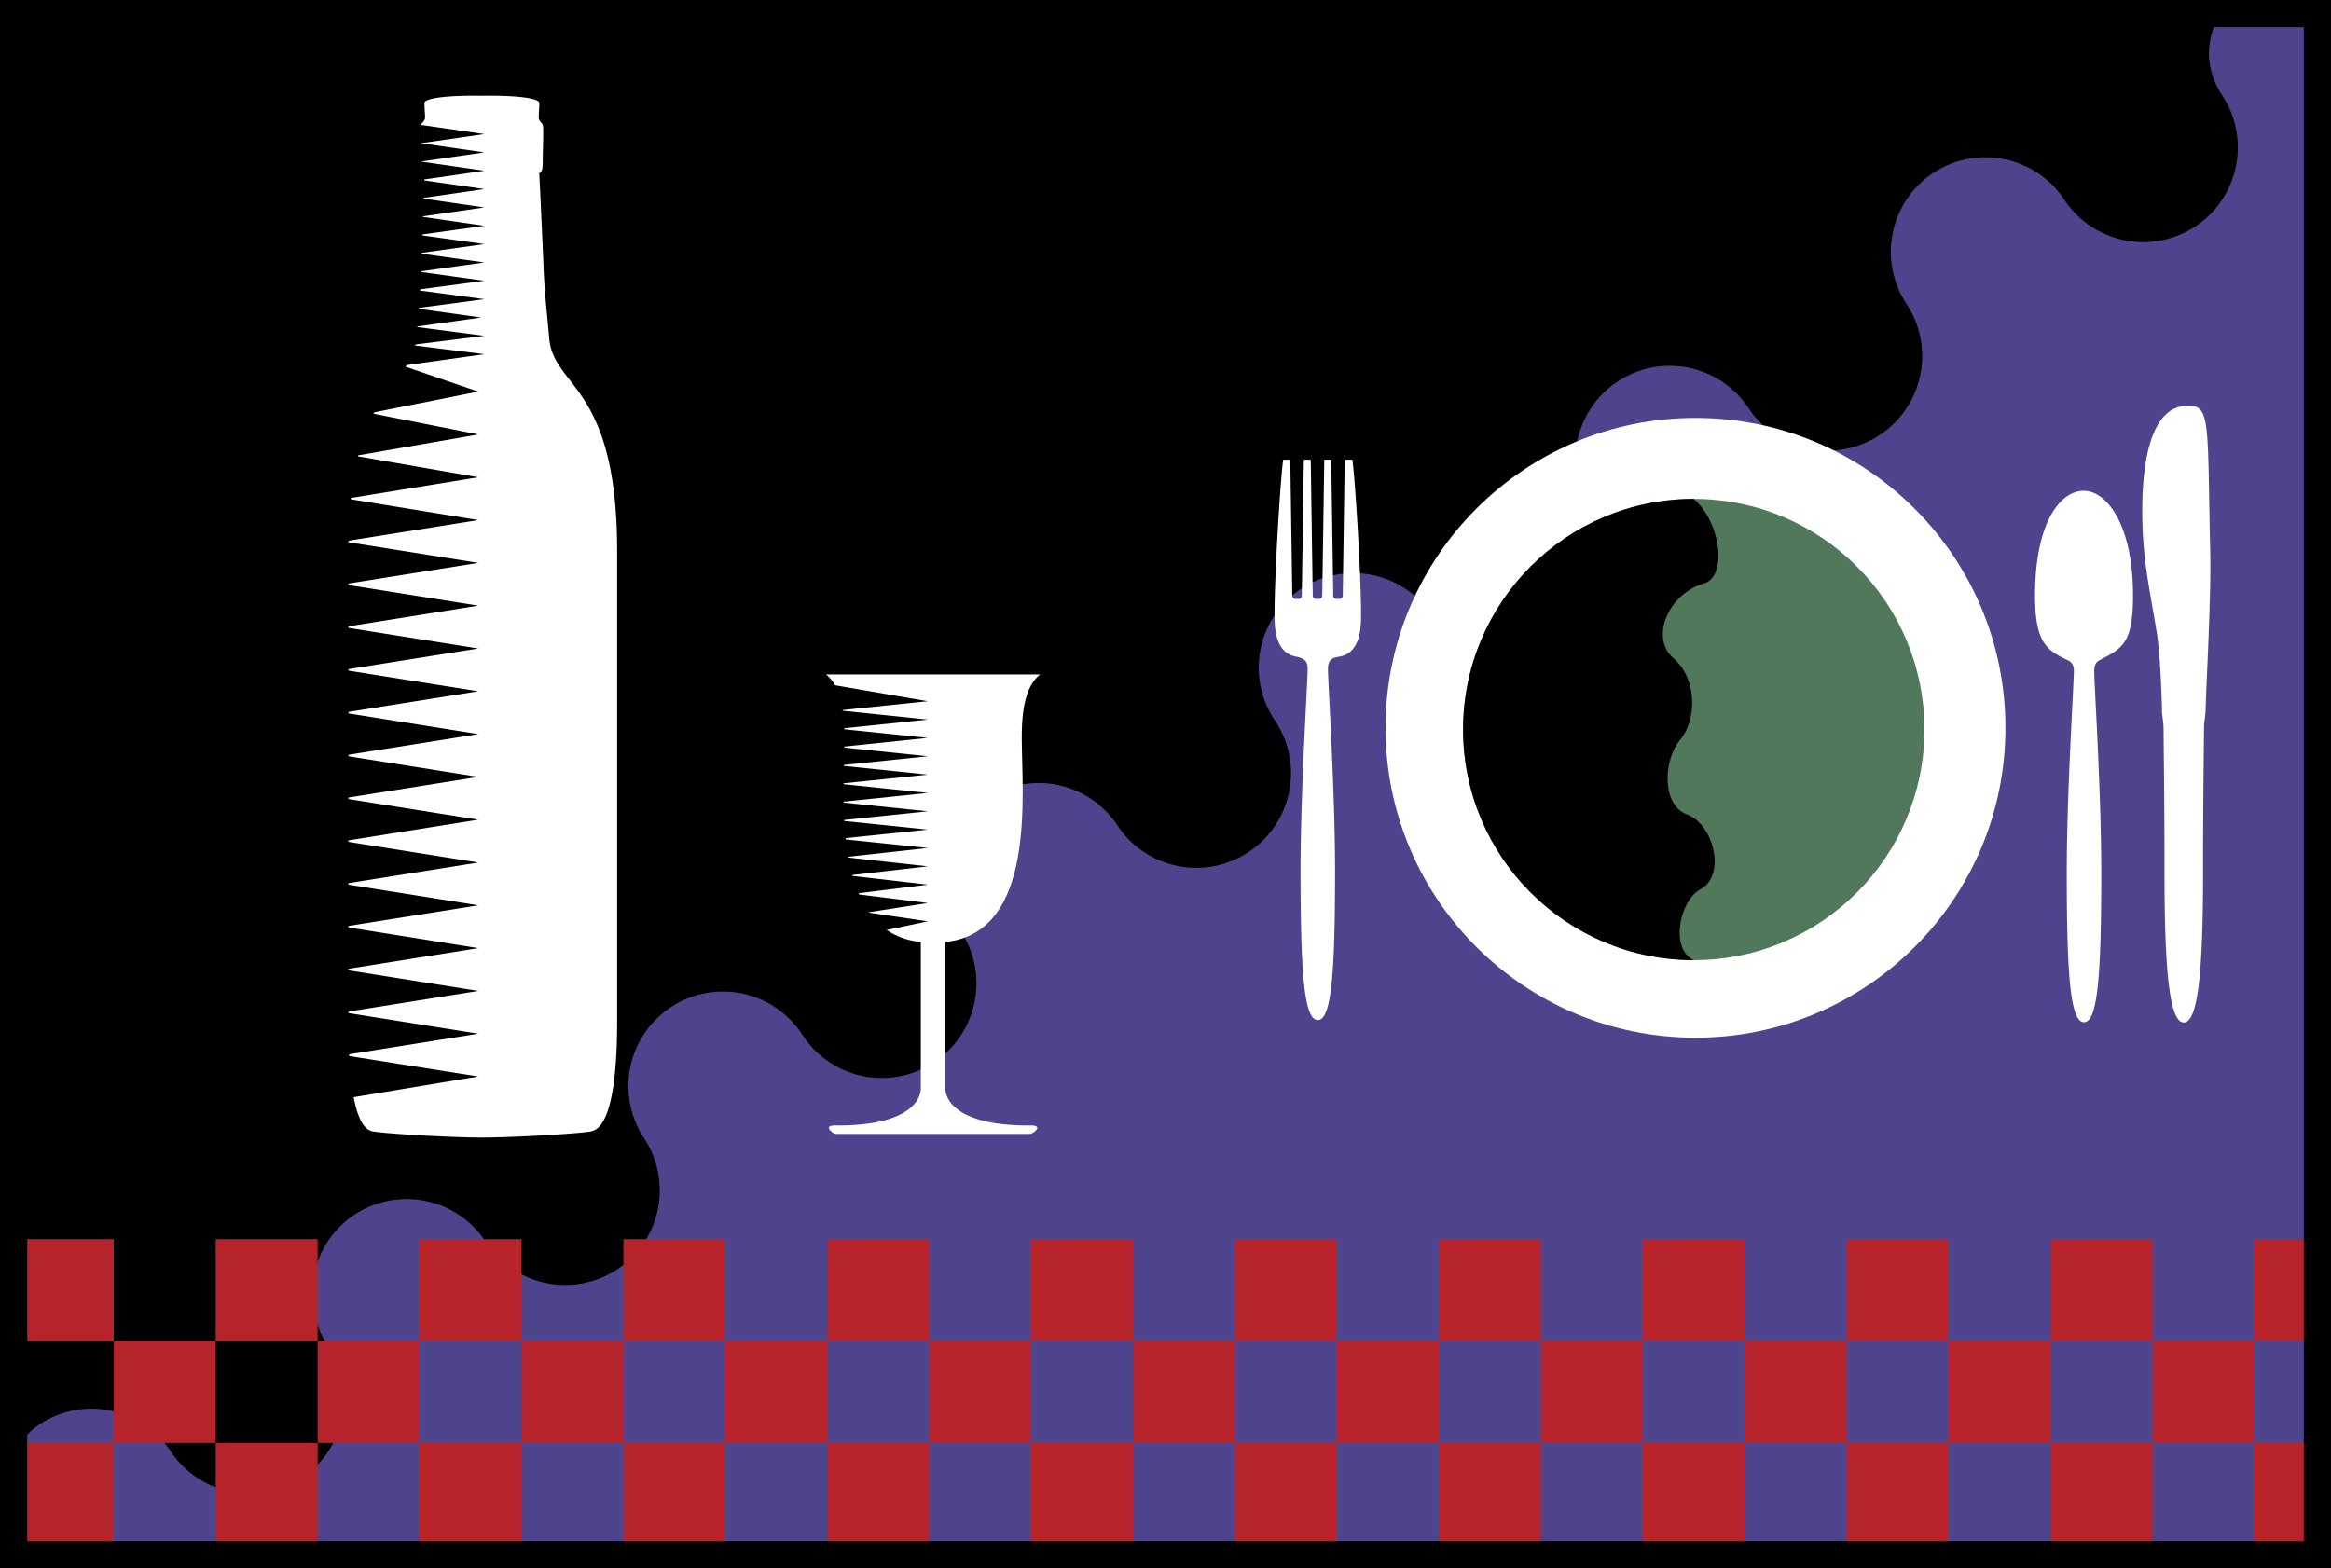 <svg xmlns="http://www.w3.org/2000/svg" width="171.504" height="115.402"><rect width="100%" height="100%" fill="#333333" stroke="none"/><path fill="#4e448e" d="M162.871 1c-.68 1.973-.617 4.14.621 6.016a6.963 6.963 0 0 1-1.969 9.644 6.957 6.957 0 0 1-9.64-1.969 6.963 6.963 0 0 0-9.645-1.968c-3.207 2.117-4.086 6.437-1.968 9.644a6.955 6.955 0 0 1-1.97 9.64 6.958 6.958 0 0 1-9.64-1.968 6.963 6.963 0 0 0-9.644-1.969 6.962 6.962 0 0 0-1.965 9.645 6.96 6.96 0 0 1-11.613 7.672 6.96 6.96 0 1 0-11.61 7.676 6.957 6.957 0 0 1-1.969 9.64 6.962 6.962 0 0 1-9.644-1.965 6.954 6.954 0 0 0-9.64-1.968 6.957 6.957 0 0 0-1.97 9.64 6.96 6.96 0 1 1-11.609 7.676 6.96 6.96 0 0 0-9.644-1.969 6.957 6.957 0 0 0-1.97 9.64 6.962 6.962 0 0 1-1.964 9.645 6.963 6.963 0 0 1-9.645-1.968 6.959 6.959 0 1 0-11.609 7.675 6.959 6.959 0 0 1-11.613 7.672 6.957 6.957 0 0 0-9.64-1.969c-.852.567-1.4 1.274-1.911 2.086v7.504h169.504V1h-7.633"/><path d="M163.371 1c-1.18 1.973-1.117 4.14.121 6.016a6.963 6.963 0 0 1-1.969 9.644 6.957 6.957 0 0 1-9.64-1.969 6.963 6.963 0 0 0-9.645-1.968c-3.207 2.117-4.086 6.437-1.968 9.644a6.955 6.955 0 0 1-1.97 9.64 6.958 6.958 0 0 1-9.64-1.968 6.963 6.963 0 0 0-9.644-1.969 6.962 6.962 0 0 0-1.965 9.645 6.96 6.96 0 0 1-11.613 7.672 6.96 6.96 0 1 0-11.61 7.676 6.957 6.957 0 0 1-1.969 9.64 6.962 6.962 0 0 1-9.644-1.965 6.954 6.954 0 0 0-9.64-1.968 6.957 6.957 0 0 0-1.97 9.64 6.96 6.96 0 1 1-11.609 7.676 6.96 6.96 0 0 0-9.644-1.969 6.957 6.957 0 0 0-1.97 9.64 6.962 6.962 0 0 1-1.964 9.645 6.963 6.963 0 0 1-9.645-1.968 6.959 6.959 0 1 0-11.609 7.675 6.959 6.959 0 0 1-11.613 7.672 6.957 6.957 0 0 0-9.64-1.969c-.852.567-1.4 1.274-1.911 2.086V1h162.371"/><path fill="#fff" d="M45.406 75.125v-34.57c0-12.285-4.68-11.97-4.996-15.649-.152-1.754-.379-3.644-.433-5.613a931.553 931.553 0 0 0-.301-6.535c.195-.16.254-.2.254-.91 0-.707.082-2.52 0-2.676-.078-.156-.274-.254-.293-.512-.012-.12.058-.937.039-1.101-.04-.313-1.543-.551-4.219-.512-2.68-.04-4.184.2-4.223.512-.02.164.051.98.04 1.101-.02.258-.215.356-.293.512-.079.156 0 1.969 0 2.676 0 .71.058.75.253.91 0 0-.207 5.512-.234 6.535-.055 1.977-.219 3.824-.371 5.613-.316 3.68-4.996 3.364-4.996 15.649v34.57c0 7.246 1.191 7.953 1.707 8.113.512.157 5.691.473 8.117.473 2.422 0 7.602-.316 8.113-.473.516-.16 1.836-.867 1.836-8.113"/><path d="m25.281 74.496 9.903-1.574-9.903-1.574m0 0 9.903-1.575-9.903-1.578m0 0 9.903-1.574-9.903-1.574m0 0 9.903-1.574-9.903-1.575"/><path d="m25.281 61.898 9.903-1.578-9.903-1.574m0 0 9.903-1.574-9.903-1.574m0 0 9.903-1.575-9.903-1.578m0 0 9.903-1.574-9.903-1.574m0 0 9.903-1.574-9.903-1.575m0 0 9.903-1.578-9.903-1.574m0 0 9.903-1.574-9.903-1.574m0 0 9.903-1.575-9.676-1.578m0 0 9.676-1.574-9.059-1.574m0 0 9.059-1.574-7.934-1.575m0 0 7.934-1.578-5.57-1.91m-.001 0 6.02-.844-5.403-.675m0-.001 5.403-.675-5.176-.676m.113-1.348 5.063-.675-5.063-.676m0 0 5.063-.676-4.836-.672m0 0 4.836-.676-4.836-.675m0-.001 4.836-.675-4.836-.676"/><path d="m30.797 17.29 4.836-.673-4.668-.676"/><path d="m30.965 15.941 4.668-.675-4.668-.676m0 0 4.668-.676-4.668-.672m-5.684 64.406 9.903-1.578-9.903-1.574m.395 6.301 9.508-1.578-9.903-1.57"/><path fill="#fff" d="M75.793 83.441c.227 0 1.02-.628.059-.62-6.47.058-6.301-2.7-6.301-2.7v-10.8c6.75-.673 5.625-11.024 5.625-15.075 0-2.644.508-3.937 1.347-4.613H60.777c.84.676 1.348 1.969 1.348 4.613 0 4.05-1.125 14.402 5.625 15.074v10.801s.168 2.758-6.3 2.7c-.962-.009-.169.62.058.62h14.285"/><path d="m61.73 54.977 6.528-.676-6.528-.672m0 2.699 6.528-.676-6.528-.675m0 2.699 6.528-.672-6.528-.676m0 2.699 6.528-.675-6.528-.676m0 2.703 6.528-.676-6.528-.676m0 2.7 6.528-.676-6.528-.672m.395 2.699 6.133-.676-6.528-.675m.676 2.699 5.852-.672-6.133-.676m.675 2.699 5.458-.675-5.852-.676m1.52 2.703 4.332-.676-5.457-.676m2.249 2.7 3.208-.676-4.559-.672M30.57 24.04l4.836-.673-4.836-.676m.395-9.449 4.668-.676-4.668-.675m0-.001 4.668-.675-4.668-.676"/><path d="m30.965 10.54 4.668-.673-4.668-.676M61.73 52.277l6.528-.675-7.2-1.239"/><path d="m61.73 53.629 6.528-.676-6.528-.676"/><path fill="#b6232a" d="M8.371 113.684v-7.5H1v7.5h7.371m7.5-7.5v-7.5h-7.5v7.5h7.5m-7.5-7.5v-7.5H1v7.5h7.371m15 15v-7.5h-7.5v7.5h7.5m7.5-7.5v-7.5h-7.5v7.5h7.5m-7.5-7.5v-7.5h-7.5v7.5h7.5m15 15v-7.5h-7.5v7.5h7.5m7.5-7.5v-7.5h-7.5v7.5h7.5m-7.5-7.5v-7.5h-7.5v7.5h7.5m15 15v-7.5h-7.5v7.5h7.5m7.5-7.5v-7.5h-7.5v7.5h7.5m-7.5-7.5v-7.5h-7.5v7.5h7.5m15 15v-7.5h-7.5v7.5h7.5m7.5-7.5v-7.5h-7.5v7.5h7.5m-7.5-7.5v-7.5h-7.5v7.5h7.5m15 15v-7.5h-7.5v7.5h7.5m7.5-7.5v-7.5h-7.5v7.5h7.5m-7.5-7.5v-7.5h-7.5v7.5h7.5m15 15v-7.5h-7.5v7.5h7.5m7.5-7.5v-7.5h-7.5v7.5h7.5m-7.5-7.5v-7.5h-7.5v7.5h7.5m15 15v-7.5h-7.5v7.5h7.5m7.5-7.5v-7.5h-7.5v7.5h7.5m-7.5-7.5v-7.5h-7.5v7.5h7.5m15 15v-7.5h-7.5v7.5h7.5m7.5-7.5v-7.5h-7.5v7.5h7.5m-7.5-7.5v-7.5h-7.5v7.5h7.5m15 15v-7.5h-7.5v7.5h7.5m7.5-7.5v-7.5h-7.5v7.5h7.5m-7.5-7.5v-7.5h-7.5v7.5h7.5m15 15v-7.5h-7.5v7.5h7.5m7.5-7.5v-7.5h-7.5v7.5h7.5m-7.5-7.5v-7.5h-7.5v7.5h7.5m12 7.5h-4.5v7.5h4.5v-7.5m.125-15h-4.625v7.5h4.625v-7.5"/><path fill="#fff" d="M124.746 30.754c-12.594 0-22.805 10.21-22.805 22.805 0 12.593 10.211 22.804 22.805 22.804s22.805-10.21 22.805-22.804c0-12.594-10.211-22.805-22.805-22.805"/><path fill="#51785a" d="M124.621 36.715c-9.371 0-16.973 7.598-16.973 16.969 0 9.37 7.602 16.972 16.973 16.972 9.371 0 16.969-7.601 16.969-16.972 0-9.371-7.598-16.97-16.969-16.97"/><path d="M124.621 36.715c2 1.719 2.484 5.723.75 6.219-2.625.75-4 4-2.25 5.5s1.75 4.5.5 6-1.387 4.793.5 5.5c2 .75 2.875 4.5 1 5.5-1.59.847-2.25 4.441-.5 5.222-9.371 0-16.973-7.601-16.973-16.972 0-9.371 7.602-16.97 16.973-16.97"/><path fill="#fff" d="M152.137 48.586c-1.496-.711-2.399-1.238-2.41-4.672-.016-5.383 1.812-7.809 3.605-7.797 1.645.012 3.625 2.453 3.606 7.797-.012 3.488-.84 3.809-2.465 4.672-.207.113-.391.3-.391.781 0 .973.52 8.969.52 14.871 0 7.512-.262 10.985-1.27 10.985s-1.27-3.473-1.27-10.985c0-5.902.524-13.898.524-14.87 0-.5-.227-.673-.45-.782m6.934 3.789c0 .238.114.754.114 1.234 0 .973.07 4.746.07 10.649 0 7.512.41 10.984 1.418 10.984 1.012 0 1.418-3.472 1.418-10.984 0-5.903.07-9.676.07-10.649 0-.48.11-.996.113-1.234.04-1.906.422-8.32.344-11.805-.226-10.015.074-10.875-1.945-10.687-1.785.164-3.074 2.465-3.055 7.847.012 3.434.567 5.723 1.078 8.887.258 1.574.375 5.258.375 5.758M94.414 33.828c-.184 1.008-.707 9.406-.633 11.871.074 2.465 1.344 2.578 1.707 2.645.301.113.723.156.723.867 0 .973-.523 8.969-.523 14.871 0 7.512.257 10.984 1.269 10.984 1.008 0 1.27-3.472 1.27-10.984 0-5.902-.524-13.898-.524-14.871 0-.711.406-.809.719-.867.363-.067 1.637-.18 1.71-2.645.075-2.465-.448-10.863-.636-11.87h-.558l-.145 10.01a.235.235 0 0 1-.234.235h-.235a.232.232 0 0 1-.23-.234l-.149-10.012h-.511l-.149 10.012a.232.232 0 0 1-.23.234h-.235a.235.235 0 0 1-.234-.234l-.148-10.012h-.508l-.15 10.012a.234.234 0 0 1-.23.234h-.235a.235.235 0 0 1-.234-.234l-.148-10.012h-.52"/><path fill="none" stroke="#000" stroke-width="2" d="M170.504 114.402V1H1v113.402Zm0 0"/></svg>
